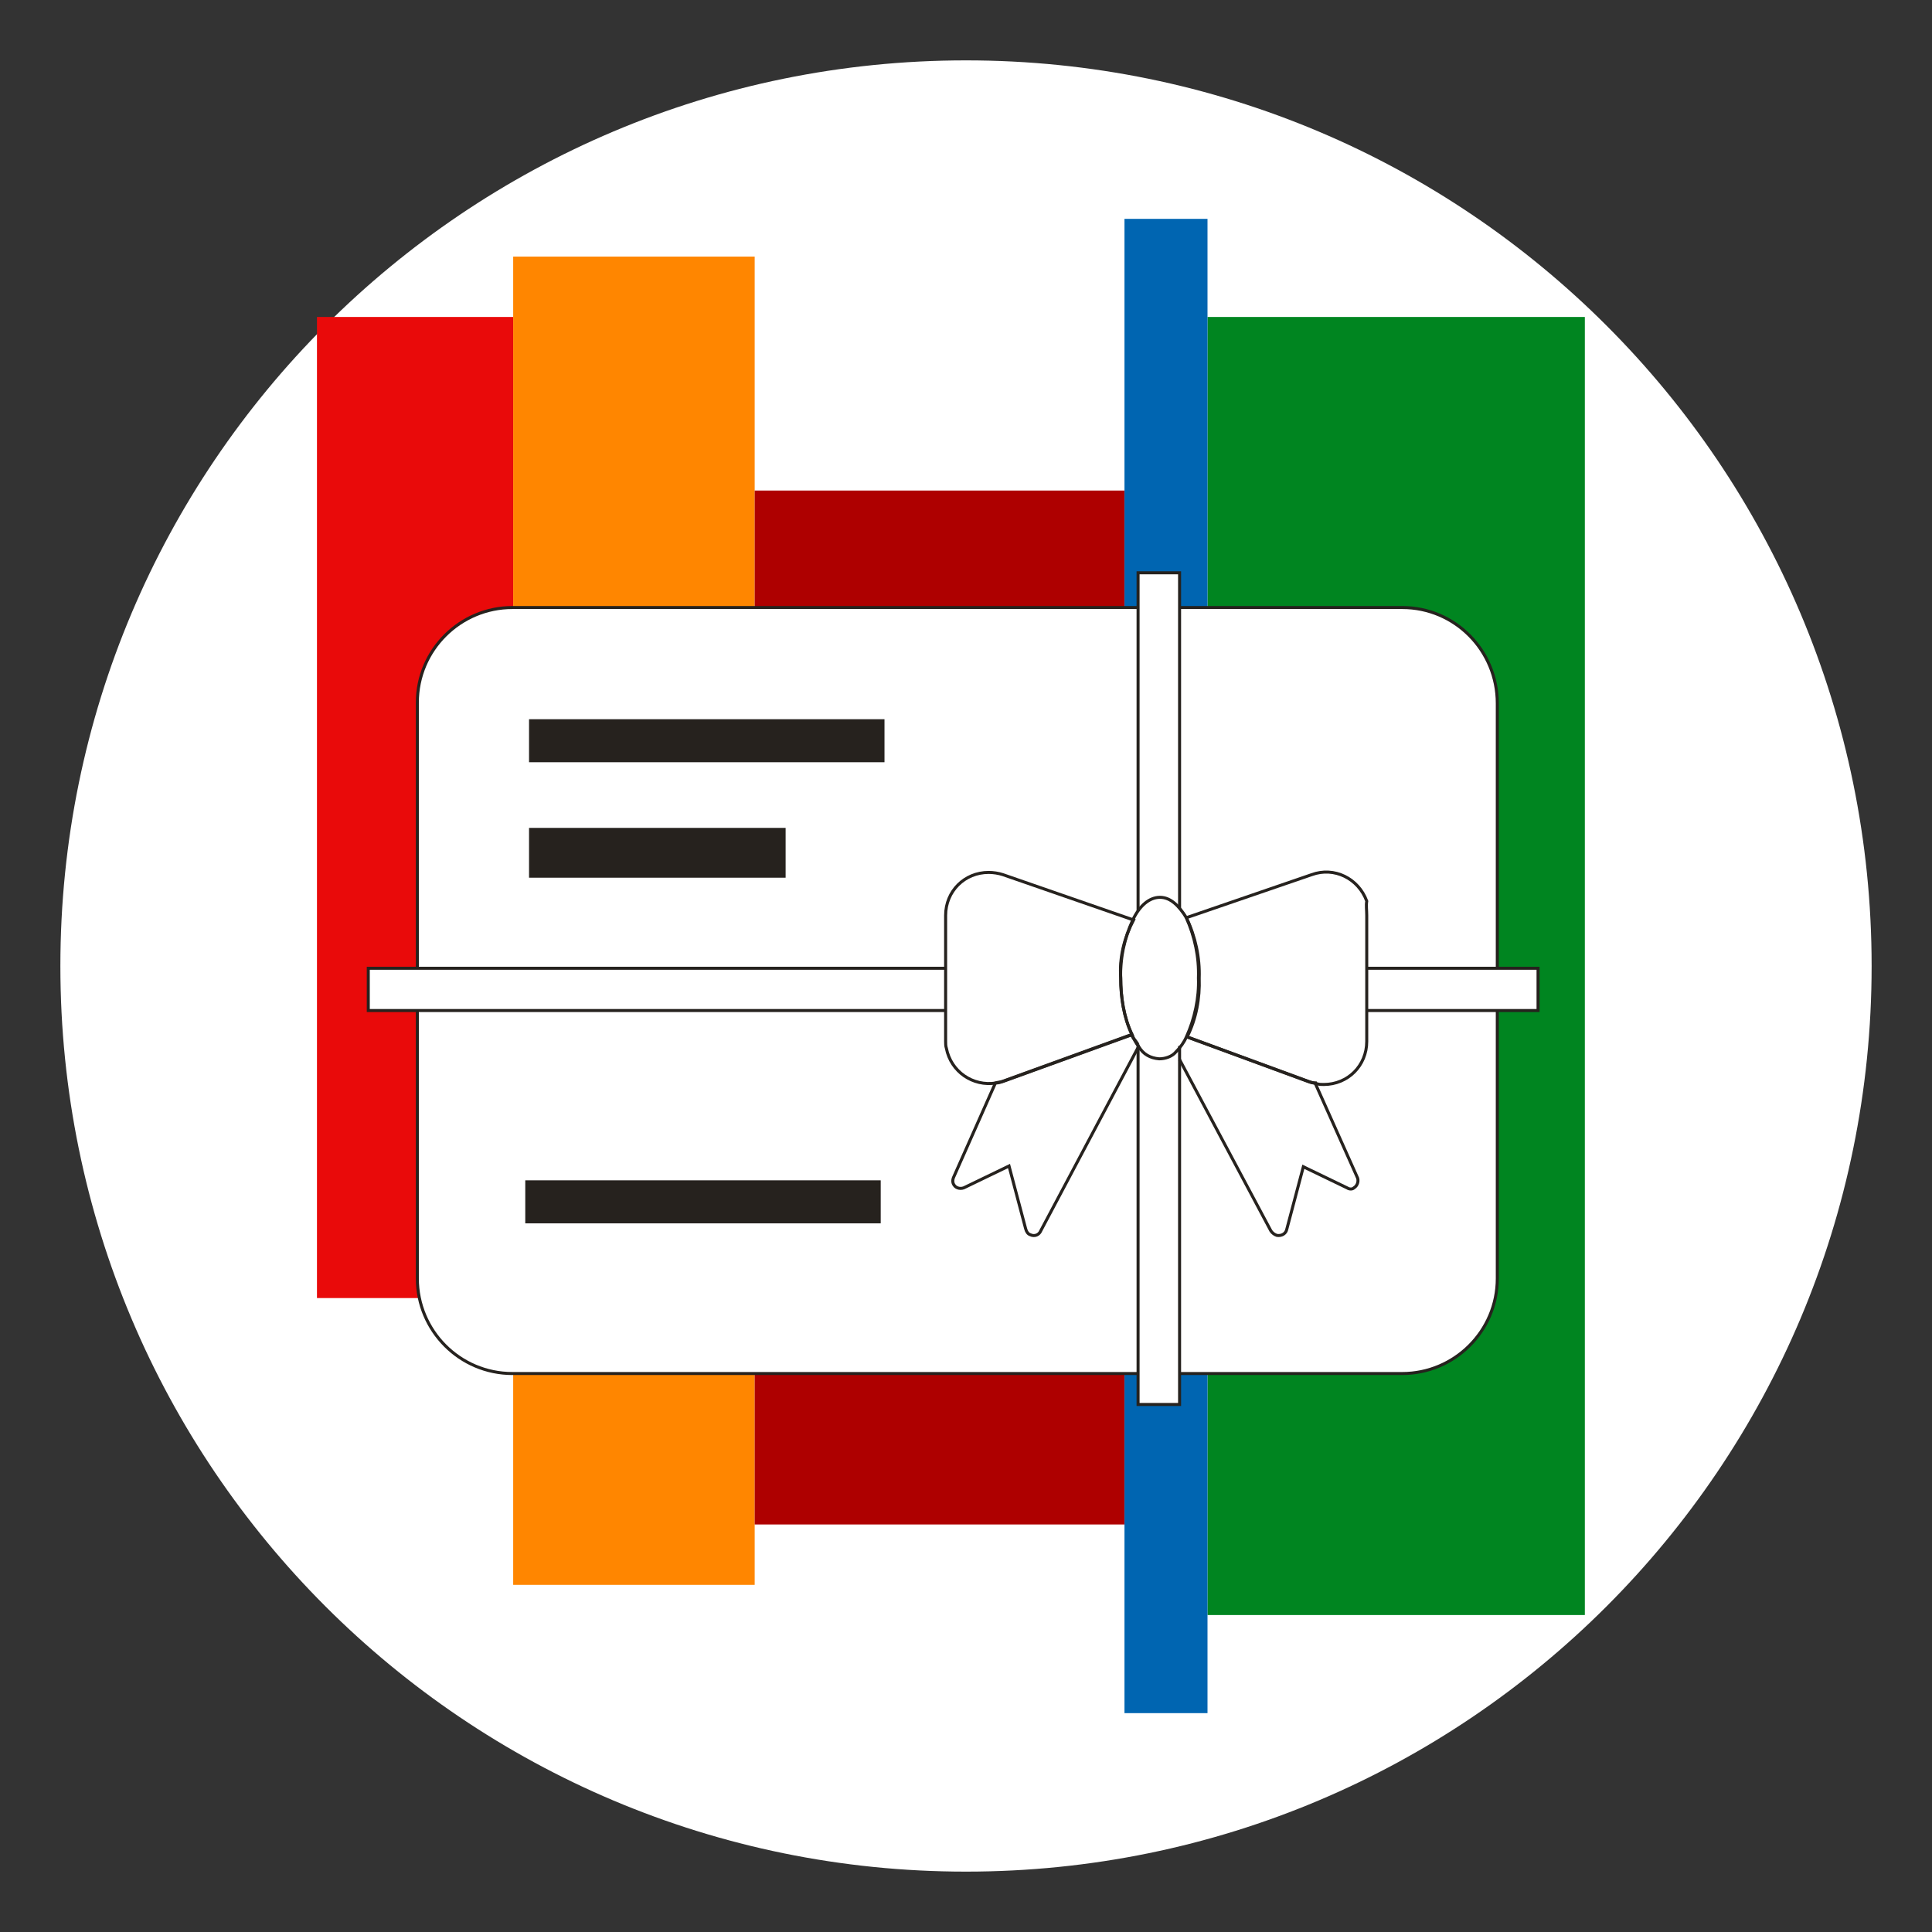 <svg width="256" height="256" viewBox="0 0 256 256" fill="none" xmlns="http://www.w3.org/2000/svg">
<rect x="0" y="0" width="256" height="256" fill="#333333" stroke="none"/>
<g id="gift_card_mass">
<g id="darkmodeMask">
<path id="darkmodeMask_2" d="M128 248C194.308 248 248 194.308 248 128C248 61.692 194.308 8 128 8C61.692 8 8 61.692 8 128C8 194.308 61.692 248 128 248Z" fill="white"/>
</g>
<g id="stripes">
<path id="Vector" d="M68 42H42V172H68V42Z" fill="#E90A0A"/>
<path id="Vector_2" d="M100 34H68V210H100V34Z" fill="#FF8600"/>
<path id="Vector_3" d="M149 65H100V202H149V65Z" fill="#AE0000"/>
<path id="Vector_4" d="M210 42H160V214H210V42Z" fill="#008520"/>
<path id="Vector_5" d="M160 29H149V227H160V29Z" fill="#0065B1"/>
</g>
<g id="whiteFill">
<path id="Vector_6" d="M67.9 80.5H185.8C192.8 80.5 198.4 86.2 198.4 93.2V169.4C198.4 176.4 192.7 182 185.8 182H67.9C60.9 182 55.3 176.3 55.3 169.4V93.1C55.3 86.1 61 80.5 67.9 80.5Z" fill="white"/>
<path id="Vector_7" d="M156.3 75.9H150.8V186.1H156.3V75.9Z" fill="white"/>
<path id="Vector_8" d="M203.8 128.3H48.8V133.9H203.8V128.3Z" fill="white"/>
<path id="Vector_9" d="M150.9 138.6L137.9 163.1C137.7 163.6 137.1 163.9 136.5 163.6C136.2 163.5 136 163.2 135.9 162.8L133.7 154.5L127.9 157.3C127.4 157.6 126.7 157.5 126.4 157C126.2 156.7 126.2 156.3 126.4 155.9L131.9 143.5C132.2 143.4 132.5 143.4 132.8 143.3L149.9 137.1C150.2 137.6 150.6 138.1 150.9 138.6Z" fill="white"/>
<path id="Vector_10" d="M181.1 121.3V138C181.1 141.2 178.6 143.7 175.4 143.7C175.1 143.7 174.8 143.7 174.5 143.6C174.2 143.5 173.9 143.5 173.6 143.4L157.3 137.4C158.5 135 159 132.3 158.9 129.6C159 126.9 158.4 124.1 157.2 121.6L173.8 115.9C176.8 114.8 180 116.4 181.1 119.4C181 120 181.1 120.6 181.1 121.3Z" fill="white"/>
<path id="Vector_11" d="M178.5 157.4L172.7 154.6L170.5 162.9C170.4 163.4 169.9 163.8 169.2 163.7C168.9 163.6 168.6 163.4 168.4 163.1L155.7 139.3C156.2 138.8 156.8 138 157.1 137.3L173.4 143.3C173.7 143.4 174 143.5 174.3 143.5L179.8 155.9C180.1 156.4 179.9 157.1 179.4 157.4C179.2 157.6 178.8 157.6 178.5 157.4Z" fill="white"/>
</g>
<g id="blackStroke">
<path id="Vector_12" d="M55.3 128.3V93.1C55.3 86.1 61 80.5 67.9 80.5H150.8" stroke="#26221E" stroke-width="0.4" stroke-miterlimit="10"/>
<path id="Vector_13" d="M55.3 133.9V169.4C55.3 176.3 60.9 182 67.9 182H150.8" stroke="#26221E" stroke-width="0.4" stroke-miterlimit="10"/>
<path id="Vector_14" d="M156.3 80.5H185.8C192.8 80.5 198.4 86.2 198.4 93.2V128.3" stroke="#26221E" stroke-width="0.4" stroke-miterlimit="10"/>
<path id="Vector_15" d="M198.4 133.9V169.4C198.4 176.4 192.7 182 185.8 182H156.3" stroke="#26221E" stroke-width="0.4" stroke-miterlimit="10"/>
<path id="Vector_16" d="M156.3 138.6V138.8V140.4V182V186.1H150.8V182V138.8V138.6V138.4" stroke="#26221E" stroke-width="0.4" stroke-miterlimit="10"/>
<path id="Vector_17" d="M150.8 120.7V80.5V75.9H156.3V80.5V120.3" stroke="#26221E" stroke-width="0.4" stroke-miterlimit="10"/>
<path id="Vector_18" d="M181.1 128.3H198.4H203.8V133.9H198.4H181.1" stroke="#26221E" stroke-width="0.4" stroke-miterlimit="10"/>
<path id="Vector_19" d="M125.3 133.9H55.3H48.8V128.3H55.3H125.3" stroke="#26221E" stroke-width="0.4" stroke-miterlimit="10"/>
<path id="Vector_21" d="M158.5 133.9H158.4" stroke="#26221E" stroke-width="0.4" stroke-miterlimit="10"/>
<path id="Vector_22" d="M117 95.5H70.3V100.8H117V95.5Z" stroke="#26221E" stroke-width="0.4" stroke-miterlimit="10"/>
<path id="Vector_23" d="M103.9 109.9H70.3V116.1H103.9V109.9Z" stroke="#26221E" stroke-width="0.4" stroke-miterlimit="10"/>
<path id="Vector_24" d="M116.5 156.6H69.8V161.9H116.5V156.6Z" stroke="#26221E" stroke-width="0.4" stroke-miterlimit="10"/>
<path id="Vector_25" d="M148.5 129.6C148.5 132.1 148.9 134.8 150 137.1L132.9 143.3C132.6 143.4 132.3 143.5 132 143.5C128.9 144 126 142 125.4 138.9C125.3 138.6 125.3 138.3 125.3 138V121.3C125.3 118.1 127.8 115.6 131 115.6C131.6 115.6 132.3 115.7 132.9 115.9L150.2 121.9C149 124.2 148.3 126.8 148.5 129.6Z" stroke="#26221E" stroke-width="0.4" stroke-miterlimit="10"/>
<path id="Vector_26" d="M158.8 129.6C158.9 132.2 158.3 135 157.2 137.4C156.9 138.1 156.4 138.8 155.8 139.4C155.3 140 154.4 140.3 153.6 140.3C152.4 140.2 151.5 139.7 150.9 138.7C150.5 138.2 150.2 137.6 150 137.1C148.9 134.8 148.5 132.1 148.5 129.6C148.4 127 149 124.3 150.1 121.9C151 120 152.3 118.9 153.7 118.9C155.1 118.9 156.2 120 157.2 121.6C158.3 124.1 158.9 126.8 158.8 129.6Z" stroke="#26221E" stroke-width="0.4" stroke-miterlimit="10"/>
<path id="Vector_27" d="M150.8 138.4C150.6 138.1 150.4 137.8 150.2 137.6C150.1 137.4 150 137.3 149.9 137.1L132.8 143.3C132.5 143.4 132.2 143.4 131.9 143.5L126.4 155.9C126.2 156.3 126.2 156.7 126.4 157C126.7 157.5 127.4 157.6 127.9 157.3L133.7 154.5L135.9 162.8C136 163.2 136.2 163.5 136.5 163.6C137.1 163.9 137.7 163.6 137.9 163.1L150.8 138.8L150.9 138.7" stroke="#26221E" stroke-width="0.4" stroke-miterlimit="10"/>
<path id="Vector_28" d="M181.1 121.3V138C181.1 141.2 178.6 143.7 175.4 143.7C175.1 143.7 174.8 143.7 174.5 143.6C174.2 143.5 173.9 143.5 173.6 143.4L157.3 137.4C158.5 135 159 132.3 158.9 129.6C159 126.9 158.4 124.1 157.2 121.6L173.8 115.9C176.8 114.8 180 116.4 181.1 119.4C181 120 181.1 120.6 181.1 121.3Z" stroke="#26221E" stroke-width="0.4" stroke-miterlimit="10"/>
<path id="Vector_29" d="M156.3 140.4L168.4 163.1C168.6 163.4 168.9 163.6 169.2 163.7C169.9 163.8 170.4 163.4 170.5 162.9L172.7 154.6L178.5 157.4C178.8 157.6 179.2 157.6 179.4 157.4C179.9 157.1 180.1 156.4 179.8 155.9L174.3 143.6V143.5C174 143.5 173.7 143.4 173.4 143.3L157.3 137.4H157.2" stroke="#26221E" stroke-width="0.4" stroke-miterlimit="10"/>
</g>
<g id="blackFill">
<path id="Vector_30" d="M117 95.5H70.3V100.8H117V95.5Z" fill="#26221E"/>
<path id="Vector_31" d="M103.9 109.9H70.3V116.1H103.9V109.9Z" fill="#26221E"/>
<path id="Vector_32" d="M116.5 156.6H69.8V161.9H116.5V156.6Z" fill="#26221E"/>
</g>
</g>
</svg>
